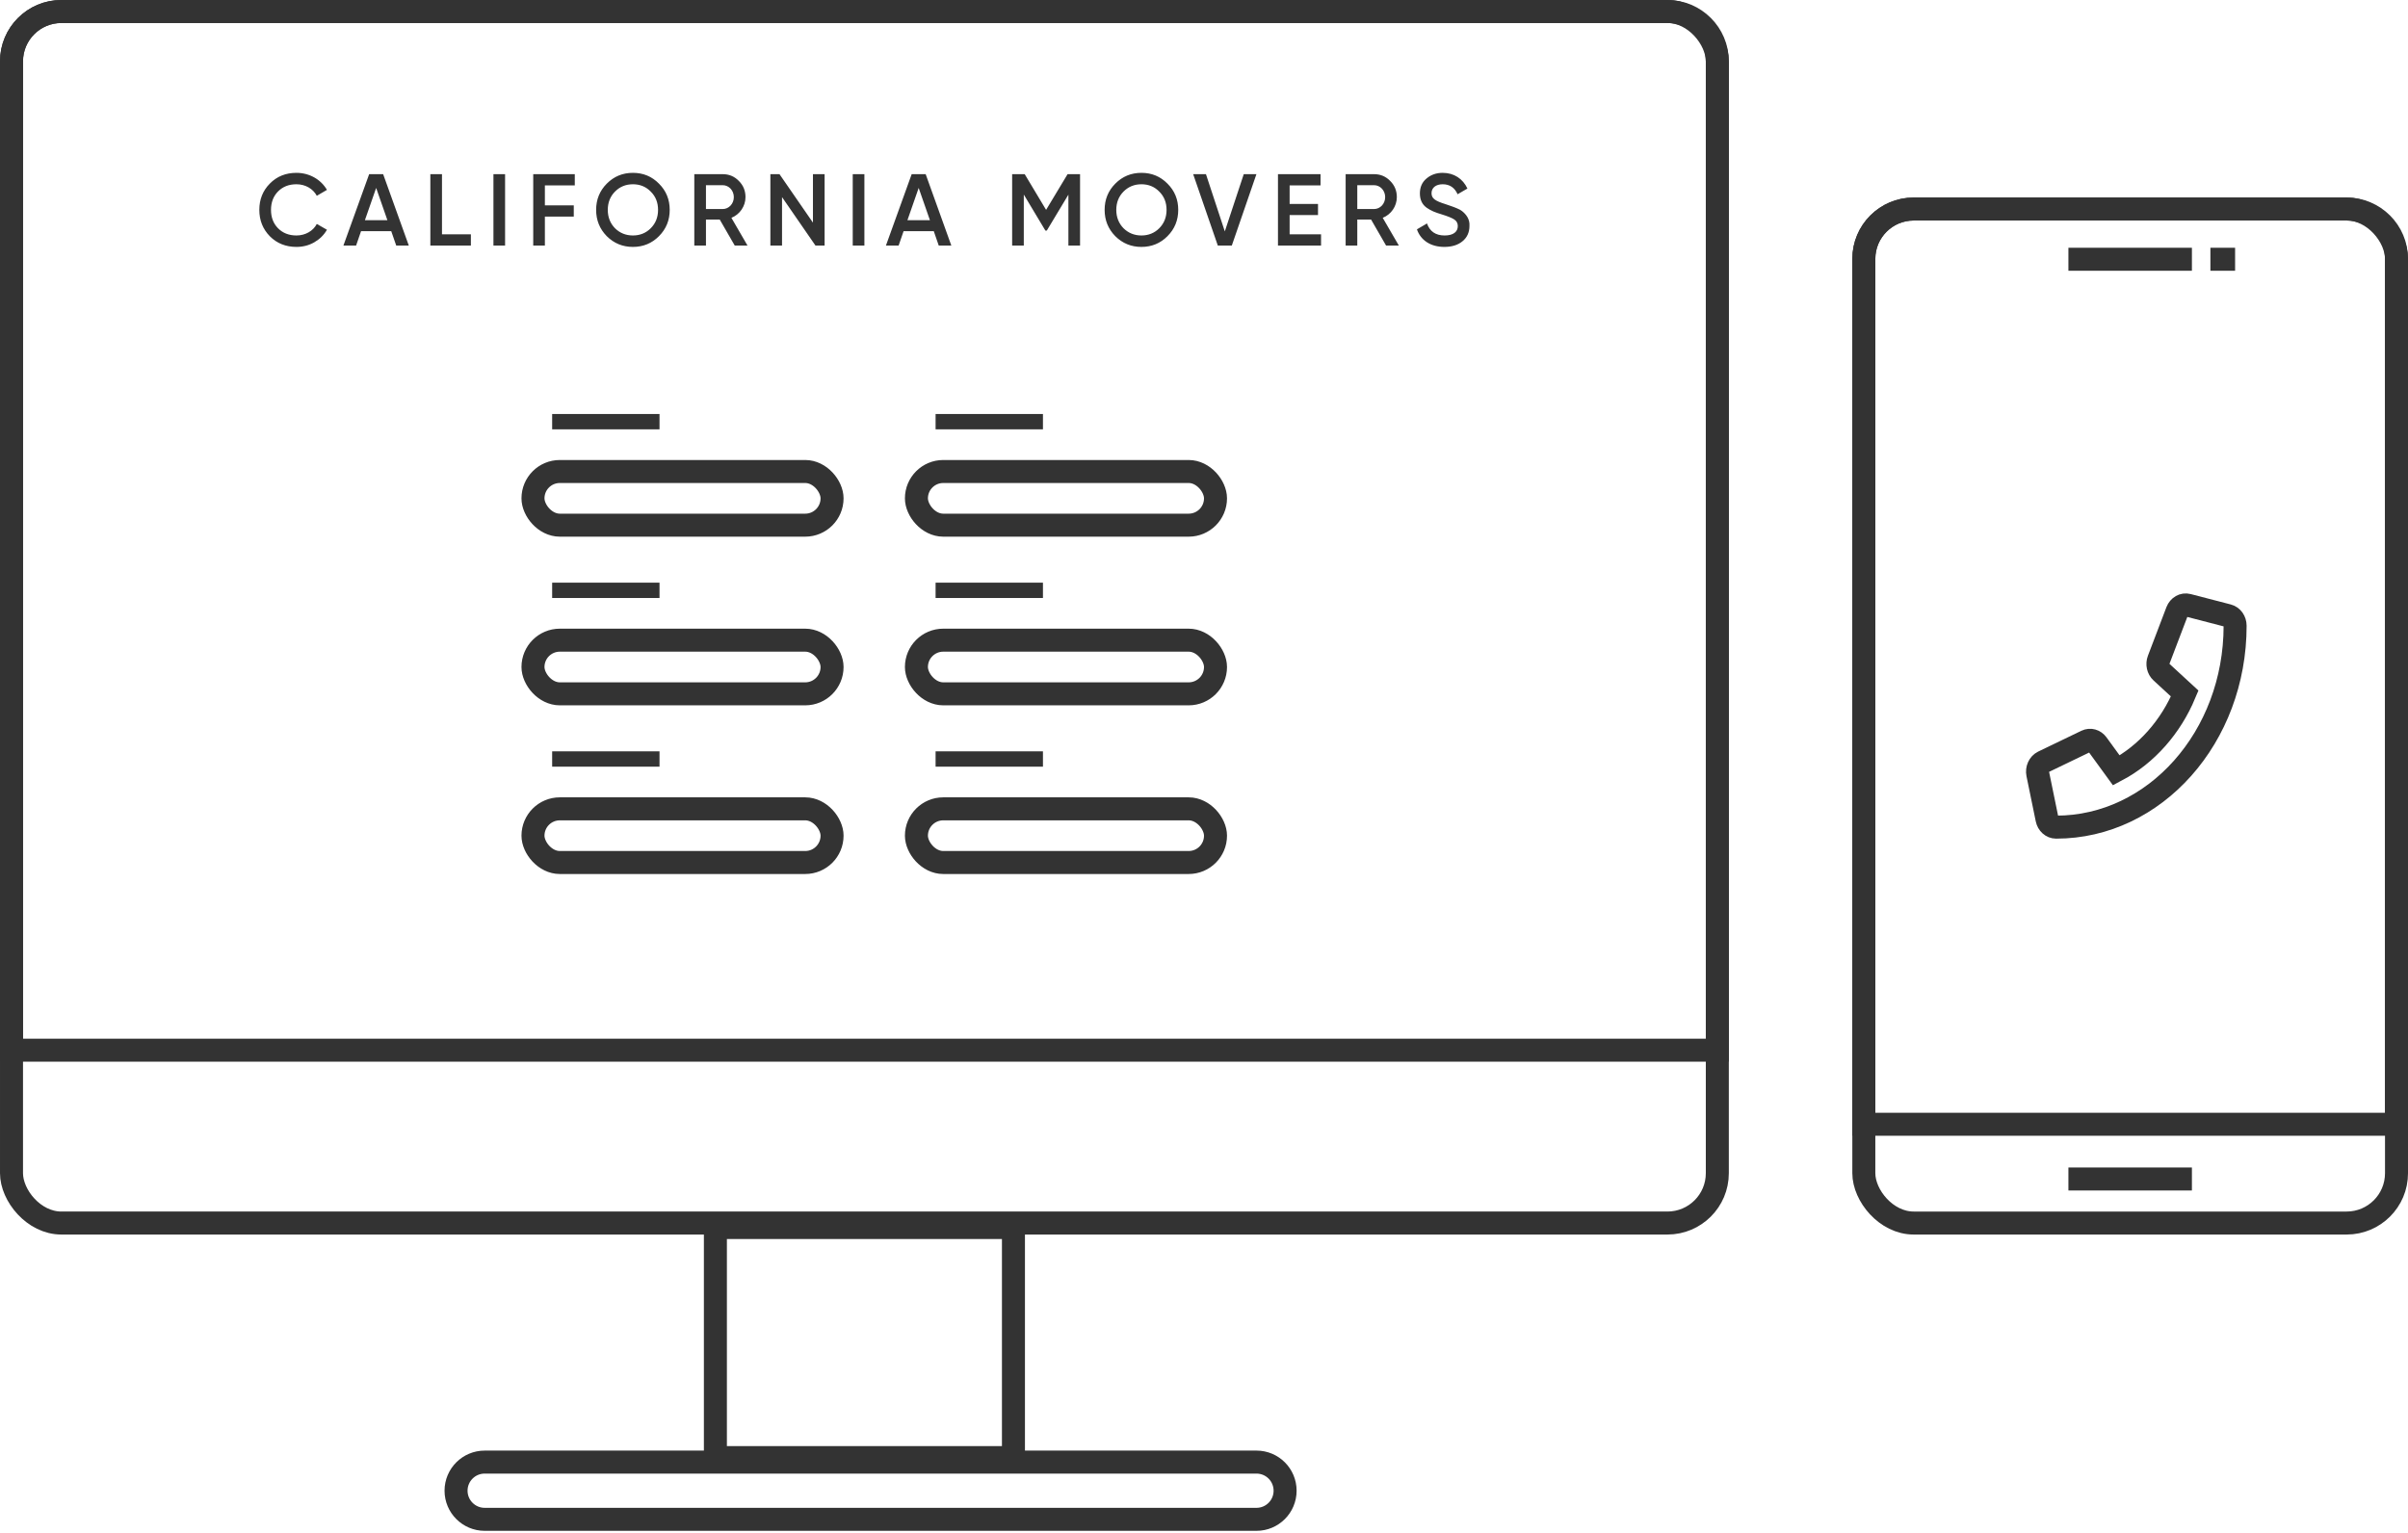 <svg width="157" height="100" viewBox="0 0 157 100" fill="none" xmlns="http://www.w3.org/2000/svg">
<path d="M0.75 4C0.75 2.205 2.205 0.75 4 0.75H108.718C110.513 0.75 111.968 2.205 111.968 4V68.491H0.75V4Z" stroke="#333333" stroke-width="1.5"/>
<path d="M46.643 80.055H66.076V95.06H46.643V80.055Z" stroke="#333333" stroke-width="1.5"/>
<rect x="0.75" y="0.75" width="111.218" height="79.013" rx="3.25" stroke="#333333" stroke-width="1.5"/>
<path d="M19.328 16.103C19.75 16.103 20.14 16.003 20.491 15.802C20.847 15.596 21.124 15.323 21.317 14.984L20.656 14.605C20.417 15.064 19.909 15.357 19.328 15.357C18.832 15.357 18.435 15.197 18.125 14.884C17.82 14.572 17.669 14.173 17.669 13.687C17.669 13.202 17.82 12.802 18.125 12.489C18.435 12.176 18.832 12.017 19.328 12.017C19.909 12.017 20.411 12.31 20.656 12.769L21.317 12.383C20.919 11.697 20.166 11.272 19.328 11.272C18.633 11.272 18.051 11.505 17.595 11.971C17.139 12.43 16.908 13.002 16.908 13.687C16.908 14.373 17.139 14.944 17.595 15.41C18.051 15.869 18.633 16.103 19.328 16.103ZM26.654 16.015L24.981 11.358H24.069L22.39 16.015H23.217L23.54 15.077H25.509L25.834 16.015H26.654ZM24.525 12.256L25.258 14.359H23.792L24.525 12.256ZM28.817 11.358H28.058V16.015H30.701V15.283H28.817V11.358ZM32.172 16.015H32.931V11.358H32.172V16.015ZM37.476 11.358H34.766V16.015H35.526V14.126H37.41V13.395H35.526V12.09H37.476V11.358ZM42.964 15.403C43.434 14.931 43.665 14.359 43.665 13.687C43.665 13.015 43.434 12.443 42.964 11.977C42.502 11.505 41.934 11.272 41.266 11.272C40.598 11.272 40.03 11.505 39.561 11.977C39.099 12.443 38.867 13.015 38.867 13.687C38.867 14.359 39.099 14.931 39.561 15.403C40.03 15.869 40.598 16.103 41.266 16.103C41.934 16.103 42.502 15.869 42.964 15.403ZM40.096 14.884C39.786 14.565 39.627 14.166 39.627 13.687C39.627 13.208 39.786 12.809 40.096 12.496C40.413 12.176 40.803 12.017 41.266 12.017C41.729 12.017 42.118 12.176 42.429 12.496C42.747 12.809 42.905 13.208 42.905 13.687C42.905 14.166 42.747 14.565 42.429 14.884C42.118 15.197 41.729 15.357 41.266 15.357C40.803 15.357 40.413 15.197 40.096 14.884ZM48.737 16.015L47.687 14.206C48.235 13.986 48.606 13.447 48.606 12.855C48.606 12.436 48.46 12.084 48.169 11.797C47.885 11.505 47.535 11.358 47.118 11.358H45.268V16.015H46.028V14.319H46.927L47.905 16.015H48.737ZM47.118 12.077C47.522 12.077 47.845 12.423 47.845 12.855C47.845 13.288 47.522 13.633 47.118 13.633H46.028V12.077H47.118ZM53.004 14.519L50.822 11.358H50.228V16.015H50.988V12.855L53.168 16.015H53.764V11.358H53.004V14.519ZM55.598 16.015H56.358V11.358H55.598V16.015ZM62.026 16.015L60.353 11.358H59.441L57.762 16.015H58.589L58.913 15.077H60.882L61.206 16.015H62.026ZM59.897 12.256L60.63 14.359H59.164L59.897 12.256ZM69.606 11.358L68.205 13.687L66.81 11.358H65.991V16.015H66.751V12.689L68.158 15.037H68.251L69.659 12.695V16.015H70.419V11.358H69.606ZM76.119 15.403C76.589 14.931 76.82 14.359 76.82 13.687C76.82 13.015 76.589 12.443 76.119 11.977C75.657 11.505 75.088 11.272 74.421 11.272C73.753 11.272 73.184 11.505 72.716 11.977C72.252 12.443 72.021 13.015 72.021 13.687C72.021 14.359 72.252 14.931 72.716 15.403C73.184 15.869 73.753 16.103 74.421 16.103C75.088 16.103 75.657 15.869 76.119 15.403ZM73.251 14.884C72.941 14.565 72.781 14.166 72.781 13.687C72.781 13.208 72.941 12.809 73.251 12.496C73.568 12.176 73.958 12.017 74.421 12.017C74.883 12.017 75.273 12.176 75.584 12.496C75.9 12.809 76.059 13.208 76.059 13.687C76.059 14.166 75.9 14.565 75.584 14.884C75.273 15.197 74.883 15.357 74.421 15.357C73.958 15.357 73.568 15.197 73.251 14.884ZM80.313 16.015L81.918 11.358H81.092L79.857 15.091L78.627 11.358H77.794L79.401 16.015H80.313ZM84.083 14.026H85.933V13.301H84.083V12.09H86.098V11.358H83.323V16.015H86.132V15.283H84.083V14.026ZM91.204 16.015L90.153 14.206C90.702 13.986 91.073 13.447 91.073 12.855C91.073 12.436 90.927 12.084 90.636 11.797C90.352 11.505 90.001 11.358 89.585 11.358H87.735V16.015H88.494V14.319H89.394L90.372 16.015H91.204ZM89.585 12.077C89.988 12.077 90.312 12.423 90.312 12.855C90.312 13.288 89.988 13.633 89.585 13.633H88.494V12.077H89.585ZM94.169 16.103C94.657 16.103 95.054 15.982 95.352 15.736C95.655 15.49 95.808 15.151 95.808 14.732C95.84 14.285 95.576 13.966 95.332 13.774C95.259 13.713 95.147 13.647 94.994 13.587C94.849 13.527 94.737 13.481 94.651 13.455C94.572 13.421 94.446 13.381 94.267 13.321C93.56 13.102 93.335 12.942 93.335 12.597C93.335 12.244 93.62 12.017 94.062 12.017C94.518 12.017 94.843 12.236 95.034 12.669L95.675 12.296C95.378 11.658 94.803 11.272 94.062 11.272C93.653 11.272 93.303 11.392 93.012 11.638C92.722 11.877 92.576 12.204 92.576 12.615C92.576 13.036 92.728 13.341 93.025 13.553C93.335 13.76 93.554 13.846 93.996 13.98C94.387 14.1 94.664 14.213 94.817 14.313C94.968 14.413 95.048 14.552 95.048 14.744C95.048 15.111 94.763 15.357 94.188 15.357C93.606 15.357 93.224 15.097 93.038 14.572L92.383 14.958C92.628 15.67 93.276 16.103 94.169 16.103Z" fill="#333333"/>
<rect x="34.75" y="30.75" width="19.5" height="3.5" rx="1.75" stroke="#333333" stroke-width="1.5"/>
<rect x="36" y="27" width="7" height="1" fill="#333333"/>
<rect x="34.75" y="41.75" width="19.5" height="3.5" rx="1.75" stroke="#333333" stroke-width="1.5"/>
<rect x="36" y="38" width="7" height="1" fill="#333333"/>
<rect x="34.75" y="52.75" width="19.5" height="3.5" rx="1.75" stroke="#333333" stroke-width="1.5"/>
<rect x="36" y="49" width="7" height="1" fill="#333333"/>
<rect x="59.75" y="30.75" width="19.5" height="3.5" rx="1.75" stroke="#333333" stroke-width="1.5"/>
<rect x="61" y="27" width="7" height="1" fill="#333333"/>
<rect x="59.75" y="41.75" width="19.5" height="3.5" rx="1.75" stroke="#333333" stroke-width="1.5"/>
<rect x="61" y="38" width="7" height="1" fill="#333333"/>
<rect x="59.75" y="52.75" width="19.5" height="3.5" rx="1.75" stroke="#333333" stroke-width="1.5"/>
<rect x="61" y="49" width="7" height="1" fill="#333333"/>
<path d="M29.734 97.219C29.734 96.188 30.57 95.353 31.601 95.353H81.922C82.953 95.353 83.788 96.188 83.788 97.219C83.788 98.25 82.953 99.086 81.922 99.086H31.601C30.57 99.086 29.734 98.25 29.734 97.219Z" stroke="#333333" stroke-width="1.5"/>
<path d="M121.52 16.882C121.52 15.087 122.975 13.632 124.77 13.632H153C154.795 13.632 156.25 15.087 156.25 16.882V73.322H121.52V16.882Z" stroke="#333333" stroke-width="1.5"/>
<path d="M134.859 76.89H142.911" stroke="#333333" stroke-width="1.5"/>
<path d="M134.859 16.908H142.911" stroke="#333333" stroke-width="1.5"/>
<path d="M144.117 16.908H145.727" stroke="#333333" stroke-width="1.5"/>
<rect x="121.52" y="13.632" width="34.731" height="66.131" rx="3.25" stroke="#333333" stroke-width="1.5"/>
<path d="M145.26 40.148L142.643 39.469C142.359 39.395 142.067 39.562 141.951 39.862L140.744 43.032C140.638 43.309 140.708 43.635 140.917 43.825L142.442 45.229C141.536 47.4 139.954 49.205 137.984 50.244L136.736 48.529C136.565 48.294 136.278 48.215 136.031 48.334L133.213 49.692C132.944 49.825 132.796 50.154 132.861 50.473L133.465 53.417C133.528 53.723 133.769 53.944 134.054 53.944C140.497 53.944 145.728 48.07 145.728 40.81C145.728 40.493 145.534 40.219 145.26 40.148Z" stroke="#333333" stroke-width="1.5"/>
</svg>
